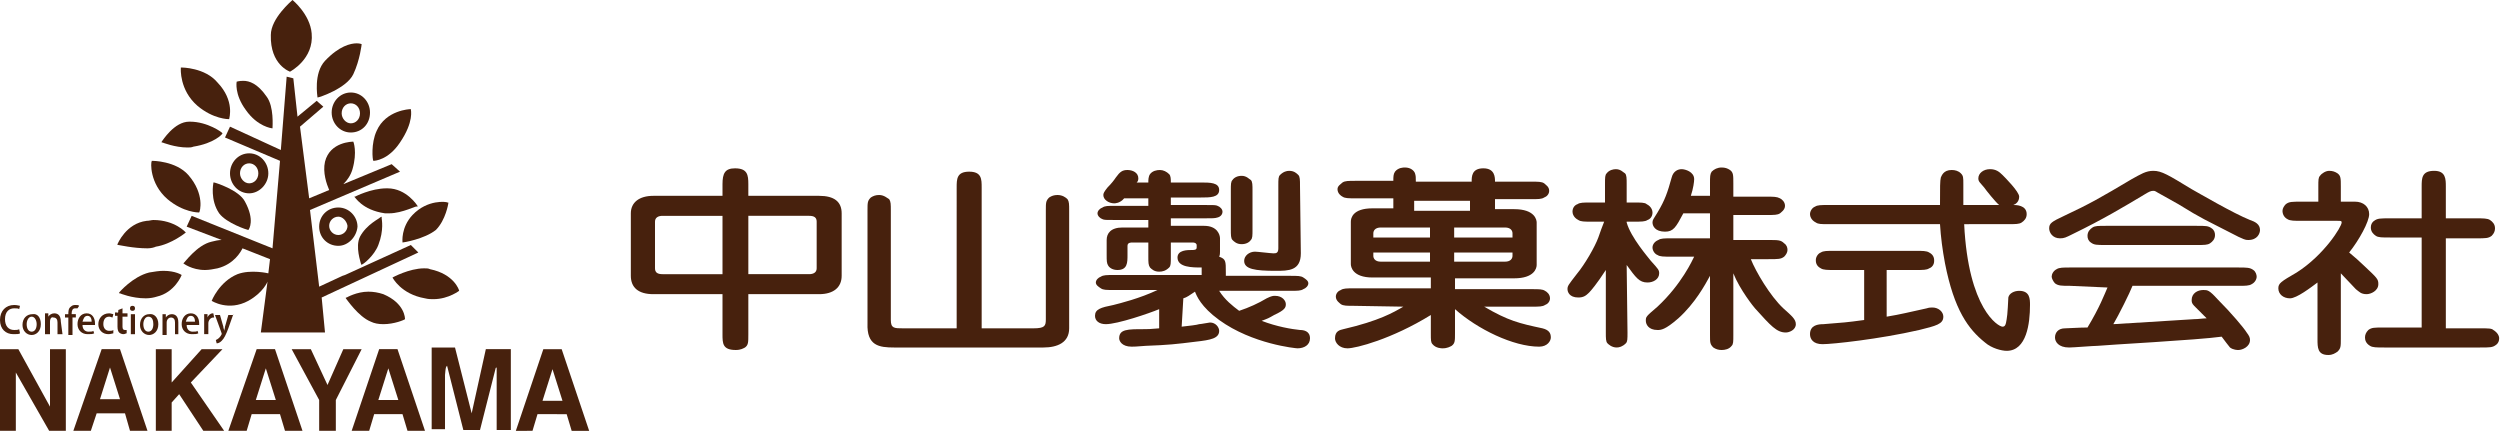 <?xml version="1.0" encoding="utf-8"?>
<!-- Generator: Adobe Illustrator 24.2.1, SVG Export Plug-In . SVG Version: 6.00 Build 0)  -->
<svg version="1.1" id="レイヤー_1" xmlns="http://www.w3.org/2000/svg" xmlns:xlink="http://www.w3.org/1999/xlink" x="0px"
	 y="0px" viewBox="0 0 300 51.8" style="enable-background:new 0 0 300 51.8;" xml:space="preserve">
<style type="text/css">
	.st0{fill:#47210D;}
</style>
<g>
	<g>
		<polygon class="st0" points="0,41.9 0,51.7 1.9,51.7 1.9,44.7 5.9,51.7 7.9,51.7 7.9,41.9 6,41.9 6,48.8 2.2,41.9 		"/>
		<path class="st0" d="M14.4,47.9h-2.4l1.2-3.8L14.4,47.9z M10.9,51.7l0.7-2.1H15l0.6,2.1h2.1l-3.3-9.8h-2.2l-3.4,9.8H10.9z"/>
		<polygon class="st0" points="18.7,51.7 18.7,41.9 20.6,41.9 20.6,45.9 24.2,41.9 26.7,41.9 22.9,45.9 26.9,51.7 24.4,51.7 
			21.5,47.3 20.6,48.3 20.6,51.7 		"/>
		<path class="st0" d="M33.1,48h-2.4l1.2-3.8L33.1,48z M29.6,51.7l0.6-2h3.4l0.6,2h2.1l-3.3-9.8h-2.2l-3.4,9.8H29.6z"/>
		<polygon class="st0" points="39.3,46.2 41.2,41.9 43.4,41.9 40.3,48 40.3,51.7 38.3,51.7 38.3,48 35,41.9 37.3,41.9 		"/>
		<path class="st0" d="M47.8,48h-2.4l1.2-3.8L47.8,48z M44.3,51.7l0.6-2h3.4l0.6,2h2.1l-3.3-9.8h-2.2l-3.3,9.8H44.3z"/>
		<path class="st0" d="M56.6,49.6l1.7-7.7h3v9.7l-1.7,0l0-6.4c0,0,0-0.9,0-1c0-0.3-0.1,0.1-0.1-0.1l-1.9,7.5l-2,0l-2-7.9
			c0.2,0.2-0.1,0.2-0.1,0.5c0-0.2-0.1,0.7-0.1,0.8v6.5h-1.6v-9.8h2.8L56.6,49.6z"/>
		<path class="st0" d="M67.5,48.1h-2.4l1.2-3.8L67.5,48.1z M63.9,51.7l0.6-2H68l0.6,2h2.1l-3.3-9.8h-2.2l-3.3,9.8H63.9z"/>
		<path class="st0" d="M34.8,8.6L34.8,8.6c0,0-2.4-0.8-2.3-4.4c0-2,2.5-4.1,2.6-4.2l0,0l0,0c0,0,2.1,1.7,2.3,4
			C37.7,7.1,34.8,8.6,34.8,8.6L34.8,8.6z"/>
		<path class="st0" d="M38.1,11.7L38.1,11.7c0-0.1-0.5-2.9,0.9-4.4c1.7-1.8,3.1-2.1,3.8-2.1c0.4,0,0.6,0.1,0.6,0.1l0,0l0,0
			c0,0-0.2,1.9-1,3.6C41.6,10.6,38.3,11.7,38.1,11.7L38.1,11.7z"/>
		<path class="st0" d="M32.7,15.4L32.7,15.4c-0.1,0-1.8-0.2-3.2-2.2c-1.4-1.9-1.1-3.4-1.1-3.4l0,0l0,0c0,0,0.3-0.1,0.8-0.1
			c0.7,0,1.7,0.3,2.8,1.9C32.9,12.8,32.7,15.2,32.7,15.4L32.7,15.4z"/>
		<path class="st0" d="M27.5,14.3c-0.1,0-1.9,0-3.8-1.6c-2.2-1.9-2-4.5-2-4.5l0-0.1h0.1c0,0,2.8,0,4.3,1.8
			C28.2,12.1,27.5,14.2,27.5,14.3L27.5,14.3L27.5,14.3z"/>
		<path class="st0" d="M22.5,17.7c-1.5,0-3-0.6-3-0.6l-0.1,0l0-0.1c0.1-0.1,1.5-2.4,3.3-2.4h0.1c2.1,0,3.9,1.3,3.9,1.4l0,0l0,0
			c0,0.1-1,1.2-3.5,1.6C23,17.7,22.7,17.7,22.5,17.7"/>
		<path class="st0" d="M29.8,27.6L29.8,27.6c-0.1,0-2.6-0.8-3.5-2C25.2,24,25.6,22,25.6,22l0-0.1l0.1,0c0.1,0,3,0.9,3.7,2.3
			C30.6,26.4,29.9,27.5,29.8,27.6L29.8,27.6z"/>
		<path class="st0" d="M17.7,29.8L17.7,29.8c-1.7,0-3.4-0.4-3.5-0.4l-0.1,0l0-0.1c0,0,1-2.5,3.5-2.8c0.3,0,0.6-0.1,0.8-0.1
			c2.6,0,3.9,1.5,3.9,1.5l0,0l0,0c0,0-1.7,1.4-3.6,1.7C18.5,29.7,18.1,29.8,17.7,29.8"/>
		<path class="st0" d="M44.8,19.3L44.8,19.3L44.8,19.3c-0.1-0.1-0.3-2.1,0.4-3.6c1.1-2.5,4-2.6,4-2.6l0.1,0l0,0c0,0.1,0.4,1.5-1.3,4
			C46.6,19.2,45,19.3,44.8,19.3"/>
		<path class="st0" d="M46.7,25.6c-0.2,0-0.4,0-0.5,0c-2.8-0.4-3.6-2-3.7-2l0,0l0.1,0c0,0,1.9-1,3.8-1h0.1c2.3,0,3.6,2.1,3.6,2.1
			l0,0.1l-0.1,0C50.1,24.6,48.3,25.6,46.7,25.6"/>
		<path class="st0" d="M48.3,29.1L48.3,29.1c0-0.1-0.2-1.8,1.2-3.3c1.8-1.9,4.1-1.6,4.2-1.5l0.1,0l0,0.1c0,0-0.3,2-1.5,3.2
			C50.9,28.7,48.4,29.1,48.3,29.1L48.3,29.1z"/>
		<path class="st0" d="M52,35.9c-0.3,0-0.6,0-1-0.1c-2.9-0.5-3.9-2.5-3.9-2.5l0,0l0,0c0,0,2-1.1,3.8-1.1c0.3,0,0.5,0,0.7,0.1
			c2.9,0.6,3.5,2.5,3.5,2.6l0,0l0,0C55.2,34.8,53.9,35.9,52,35.9"/>
		<path class="st0" d="M46,38.9c-0.6,0-1.1-0.1-1.5-0.3c-1.5-0.6-2.9-2.7-3-2.8l0-0.1l0.1,0c0,0,1.2-0.7,2.6-0.7
			c0.6,0,1.2,0.1,1.8,0.3c2.6,1.1,2.6,2.9,2.6,3v0l0,0C48.5,38.4,47.3,38.9,46,38.9"/>
		<path class="st0" d="M29.9,23.2c-1.3,0-2.3-1.1-2.3-2.4c0-1.3,1-2.4,2.3-2.4c1.3,0,2.3,1.1,2.3,2.4C32.2,22.1,31.1,23.2,29.9,23.2
			 M29.9,19.6c-0.6,0-1.1,0.5-1.1,1.2c0,0.6,0.5,1.2,1.1,1.2c0.6,0,1.1-0.5,1.1-1.2C31,20.1,30.5,19.6,29.9,19.6"/>
		<path class="st0" d="M42.1,15.9c-1.3,0-2.3-1.1-2.3-2.4c0-1.3,1-2.4,2.3-2.4c1.3,0,2.3,1.1,2.3,2.4C44.4,14.9,43.4,15.9,42.1,15.9
			 M42.1,12.4c-0.6,0-1.1,0.5-1.1,1.2c0,0.6,0.5,1.2,1.1,1.2c0.6,0,1.1-0.5,1.1-1.2C43.2,12.9,42.7,12.4,42.1,12.4"/>
		<path class="st0" d="M40.6,29.5c-1.3,0-2.3-1-2.3-2.3c0-1.3,1-2.3,2.3-2.3c1.3,0,2.3,1.1,2.3,2.3C42.8,28.4,41.8,29.5,40.6,29.5
			 M40.6,26c-0.6,0-1.1,0.5-1.1,1.1c0,0.6,0.5,1.1,1.1,1.1c0.6,0,1.1-0.5,1.1-1.1C41.6,26.5,41.1,26,40.6,26"/>
		<path class="st0" d="M43.4,31.8l-0.1-0.2c0-0.1-0.7-2-0.1-3.2c0.8-1.5,2.4-2.2,2.4-2.3l0.2-0.1l0,0.2c0,0.1,0.3,1.4-0.4,3.2
			c-0.5,1.3-1.8,2.3-1.9,2.3L43.4,31.8z"/>
		<path class="st0" d="M50.2,30.3l-0.9-0.9l-7.9,3.6l-0.3,0.1l-2.8,1.3l-1.1-9.2l10.8-4.6l-1-0.9l-5.8,2.4c0.5-0.5,0.9-1.1,1.1-1.8
			c0.6-2.1,0.1-3.3,0.1-3.3l0,0h0c-0.1,0-2.8,0-3.4,2.4c-0.3,1.3,0.2,2.7,0.5,3.4l-2.4,1L36,15.2l2.8-2.4L38,12.1l-2.3,1.9l-0.5-4.6
			l-0.8-0.2l-0.7,8.8l-6.1-2.8l-0.6,1.3l6.6,2.8l-0.9,10.5L23,25.9l-0.6,1.3l4.2,1.6c-0.4,0-0.8,0.1-1.2,0.2
			c-1.8,0.4-3.3,2.6-3.4,2.6l0,0l0,0c0,0,1,0.8,2.6,0.8c0.5,0,1-0.1,1.5-0.2c2-0.5,2.8-2,3-2.4l3.3,1.3l-0.2,1.7
			c0,0-2.1-0.5-3.7,0.1c-2.2,0.9-3.1,3.2-3.1,3.2s2,1.3,4.4,0c1.8-1,2.3-2.3,2.3-2.3l-0.8,6.1H39l-0.4-4.2L50.2,30.3z"/>
		<path class="st0" d="M23.9,25.5c-0.1,0-1.9,0-3.8-1.6c-2.2-1.9-2-4.5-1.9-4.5l0-0.1l0.1,0c0,0,2.8,0,4.3,1.7
			C24.6,23.3,24,25.4,23.9,25.5L23.9,25.5L23.9,25.5L23.9,25.5z"/>
		<path class="st0" d="M17.5,35.8c-1.7,0-3.1-0.6-3.1-0.6l-0.1,0l0-0.1c0,0,1.6-1.9,3.6-2.4c0.6-0.1,1.2-0.2,1.7-0.2
			c1.5,0,2.2,0.5,2.2,0.5l0,0l0,0c0,0-0.8,2.1-3,2.6C18.5,35.7,18,35.8,17.5,35.8"/>
		<path class="st0" d="M2.4,40c-0.1,0.1-0.4,0.1-0.8,0.1c-0.9,0-1.6-0.6-1.6-1.7c0-1.1,0.7-1.8,1.7-1.8c0.4,0,0.6,0.1,0.7,0.1
			l-0.1,0.4c-0.1-0.1-0.3-0.1-0.6-0.1c-0.6,0-1.1,0.4-1.1,1.3c0,0.8,0.4,1.3,1.1,1.3c0.2,0,0.5,0,0.6-0.1L2.4,40z"/>
		<path class="st0" d="M4.9,38.9c0,0.9-0.6,1.3-1.1,1.3c-0.6,0-1.1-0.5-1.1-1.2c0-0.8,0.5-1.3,1.2-1.3C4.5,37.6,4.9,38.1,4.9,38.9
			 M3.8,38c-0.4,0-0.6,0.5-0.6,0.9c0,0.5,0.2,0.9,0.6,0.9c0.4,0,0.6-0.4,0.6-0.9C4.4,38.5,4.2,38,3.8,38"/>
		<path class="st0" d="M7.5,40.1H6.9v-1.4c0-0.3-0.1-0.6-0.5-0.6C6.2,38,6,38.2,6,38.6v1.5H5.4v-1.8c0-0.3,0-0.5,0-0.7h0.4l0,0.4h0
			c0.1-0.2,0.4-0.4,0.7-0.4c0.4,0,0.8,0.2,0.8,1L7.5,40.1L7.5,40.1z"/>
		<path class="st0" d="M8.2,37.7c0-0.3,0-0.7,0.3-0.9c0.2-0.2,0.4-0.2,0.6-0.2c0.2,0,0.3,0,0.4,0.1L9.3,37c-0.1,0-0.1,0-0.3,0
			c-0.3,0-0.4,0.3-0.4,0.6v0.1h0.5v0.4H8.7v2.1H8.2v-2.1H7.8v-0.4H8.2z"/>
		<path class="st0" d="M11.3,40c-0.2,0.1-0.4,0.1-0.8,0.1c-0.7,0-1.2-0.5-1.2-1.2c0-0.7,0.4-1.3,1.1-1.3s1,0.6,1,1.2
			c0,0.1,0,0.2,0,0.2H9.9c0,0.6,0.4,0.8,0.7,0.8c0.3,0,0.5,0,0.6-0.1L11.3,40z M11,38.6c0-0.3-0.1-0.7-0.5-0.7
			c-0.4,0-0.5,0.4-0.6,0.7H11z"/>
		<path class="st0" d="M23.8,40c-0.2,0.1-0.4,0.1-0.8,0.1c-0.7,0-1.2-0.5-1.2-1.2c0-0.7,0.4-1.3,1.1-1.3s1,0.6,1,1.2
			c0,0.1,0,0.2,0,0.2h-1.5c0,0.6,0.4,0.8,0.7,0.8c0.3,0,0.5,0,0.6-0.1L23.8,40z M23.4,38.6c0-0.3-0.1-0.7-0.5-0.7
			c-0.4,0-0.5,0.4-0.6,0.7H23.4z"/>
		<path class="st0" d="M13.6,40c-0.1,0-0.3,0.1-0.6,0.1c-0.7,0-1.2-0.5-1.2-1.2c0-0.7,0.5-1.3,1.3-1.3c0.2,0,0.4,0.1,0.5,0.1
			l-0.1,0.4c-0.1,0-0.2-0.1-0.4-0.1c-0.5,0-0.7,0.4-0.7,0.9c0,0.5,0.3,0.8,0.7,0.8c0.2,0,0.4,0,0.5-0.1L13.6,40z"/>
		<path class="st0" d="M14.2,37.2l0.5-0.2v0.6h0.6v0.4h-0.6v1.2c0,0.3,0.1,0.4,0.3,0.4c0.1,0,0.2,0,0.2,0l0,0.4
			c-0.1,0-0.2,0.1-0.4,0.1c-0.2,0-0.4-0.1-0.5-0.2c-0.1-0.1-0.2-0.3-0.2-0.7v-1.3h-0.3v-0.4h0.3C14.2,37.7,14.2,37.2,14.2,37.2z"/>
		<path class="st0" d="M15.9,37.3c-0.2,0-0.3-0.1-0.3-0.3c0-0.2,0.1-0.3,0.3-0.3c0.2,0,0.3,0.1,0.3,0.3
			C16.2,37.2,16.1,37.3,15.9,37.3 M16.2,40.1h-0.5v-2.4h0.5V40.1z"/>
		<path class="st0" d="M19,38.9c0,0.9-0.6,1.3-1.1,1.3c-0.6,0-1.1-0.5-1.1-1.2c0-0.8,0.5-1.3,1.1-1.3C18.5,37.6,19,38.1,19,38.9
			 M17.8,38c-0.4,0-0.6,0.5-0.6,0.9c0,0.5,0.2,0.9,0.6,0.9s0.6-0.4,0.6-0.9C18.4,38.5,18.3,38,17.8,38"/>
		<path class="st0" d="M21.5,40.1H21v-1.4c0-0.3-0.1-0.6-0.5-0.6c-0.2,0-0.5,0.2-0.5,0.6v1.5h-0.5v-1.8c0-0.3,0-0.5,0-0.7h0.4l0,0.4
			h0c0.1-0.2,0.4-0.4,0.7-0.4c0.4,0,0.8,0.2,0.8,1V40.1z"/>
		<path class="st0" d="M25.7,38.1c0,0-0.1,0-0.1,0c-0.3,0-0.6,0.3-0.6,0.7v1.3h-0.5v-1.7c0-0.3,0-0.5,0-0.7h0.4l0,0.4h0
			c0.1-0.3,0.4-0.5,0.6-0.5c0,0,0.1,0,0.1,0L25.7,38.1L25.7,38.1z"/>
		<path class="st0" d="M28,37.7l-0.6,1.7c-0.3,0.8-0.5,1.2-0.8,1.5c-0.2,0.2-0.4,0.3-0.6,0.3l-0.1-0.4c0.5-0.2,0.7-0.7,0.7-0.7
			c0,0,0-0.1,0-0.1l-0.8-2.2h0.6l0.4,1.4c0,0.2,0.1,0.3,0.1,0.5h0c0-0.1,0.1-0.3,0.1-0.5l0.4-1.4H28z"/>
	</g>
	<g>
		<path class="st0" d="M97.1,25.9c0.6,0,0.9,0.2,0.9,0.7v5.6c0,0.5-0.4,0.7-0.9,0.7h-7.3v-7L97.1,25.9L97.1,25.9z M89.8,23.5v-1.4
			c0-1.1-0.1-1.9-1.6-1.9c-1.2,0-1.5,0.6-1.5,1.9v1.4h-8.3c-1.7,0-2.7,0.8-2.7,2.1v7.5c0,1.4,0.9,2.2,2.7,2.2h8.3v4.8
			c0,1.1,0,1.9,1.6,1.9c0.6,0,0.9-0.2,1.1-0.3c0.4-0.3,0.4-0.6,0.4-1.6v-4.8h8.5c1.7,0,2.7-0.8,2.7-2.2v-7.5c0-1.4-0.9-2.1-2.7-2.1
			H89.8z M79.5,32.9c-0.6,0-0.9-0.2-0.9-0.7v-5.6c0-0.5,0.4-0.7,0.9-0.7h7.2v7L79.5,32.9L79.5,32.9z"/>
		<path class="st0" d="M124,39.4c1.4,0,1.5-0.3,1.5-1.1v-13c0-1,0-1.2,0.4-1.6c0.3-0.2,0.6-0.3,1-0.3c0.6,0,1,0.3,1.2,0.5
			c0.2,0.3,0.2,0.6,0.2,1.4v13.8v0.3c0,1.7-1.4,2.3-3.1,2.3h-17.9c-1.8,0-3.3-0.2-3.2-2.9V25.3c0-1,0-1.2,0.4-1.6
			c0.3-0.2,0.6-0.3,1-0.3c0.6,0,1,0.4,1.2,0.5c0.2,0.3,0.2,0.6,0.2,1.4v13.1c0,1,0.4,1,1.5,1h6.4V22.5c0-1,0-1.9,1.5-1.9
			c1.5,0,1.5,0.9,1.5,1.9v16.9L124,39.4L124,39.4z"/>
		<path class="st0" d="M141.8,39.2c0.9-0.1,1.8-0.2,2.1-0.3c0.2,0,1.2-0.2,1.3-0.2c0.7,0,1.1,0.6,1.1,1c0,0.9-1,1.1-2.8,1.3
			c-2.4,0.3-3.3,0.4-6,0.5c-1.1,0.1-1.6,0.1-1.7,0.1c-1.2,0-1.5-0.7-1.5-1c0-1.1,1-1.1,3-1.1c0.4,0,0.7,0,1.8-0.1v-2.3
			c-1.2,0.5-5,1.8-6.4,1.8c-0.8,0-1.3-0.4-1.3-1c0-0.8,0.7-1,2.2-1.3c0.8-0.2,3.2-0.8,5.3-1.8h-5.2c-1,0-1.3,0-1.6-0.2
			c-0.3-0.2-0.6-0.4-0.6-0.7c0-0.3,0.3-0.6,0.6-0.7c0.3-0.2,0.7-0.2,1.6-0.2h10.5v-0.9c-1.1,0-2.9,0-2.9-1.2c0-0.9,1.2-0.9,1.7-0.9
			c0.3,0,0.6,0,0.6-0.3v-0.3c0-0.1-0.1-0.3-0.5-0.3h-2.6v1.7c0,0.8,0,1.1-0.2,1.3c-0.4,0.4-0.8,0.5-1.2,0.5c-0.6,0-0.9-0.3-1.1-0.5
			c-0.2-0.3-0.2-0.6-0.2-1.3v-1.7h-1.9c-0.2,0-0.6,0-0.6,0.4v1.1c0,0.9,0,1.8-1.2,1.8c-0.5,0-0.9-0.2-1.1-0.5
			c-0.2-0.3-0.2-0.6-0.2-1.3v-1.8c0-0.8,0.5-1.5,1.9-1.5h3.1v-0.9h-3.9c-1.2,0-1.4,0-1.6-0.1c-0.3-0.1-0.6-0.4-0.6-0.7
			c0-0.3,0.3-0.6,0.6-0.7c0.3-0.2,0.6-0.2,1.6-0.2h3.9v-0.9h-2.9c-0.5,0.6-1.1,0.6-1.2,0.6c-0.6,0-1.3-0.4-1.3-1
			c0-0.2,0.1-0.4,0.5-0.9c0.5-0.5,0.8-0.9,1-1.2c0.5-0.7,0.8-0.9,1.4-0.9c0.6,0,1.3,0.3,1.3,1c0,0.3-0.1,0.4-0.2,0.5h1.4
			c0-0.3,0-0.7,0.2-1c0.3-0.4,0.8-0.5,1.2-0.5c0.4,0,0.8,0.2,1.1,0.5c0.2,0.2,0.2,0.6,0.2,1h3.6c1.1,0,2.2,0,2.2,0.9
			c0,0.9-1.1,0.9-2.2,0.9h-3.6v0.9h4c1.2,0,1.4,0,1.6,0.1c0.3,0.1,0.6,0.4,0.6,0.7c0,0.3-0.2,0.6-0.6,0.7c-0.3,0.1-0.6,0.1-1.6,0.1
			h-4v0.9h4c1.6,0,1.9,1.1,1.9,1.5v1.6c0,0.2,0,0.4-0.1,0.6c0.8,0.3,0.8,0.5,0.8,1.9v0.4h7.7c0.9,0,1.3,0,1.6,0.2
			c0.3,0.2,0.6,0.4,0.6,0.7c0,0.3-0.3,0.6-0.6,0.7c-0.3,0.2-0.7,0.2-1.6,0.2h-8.5c0.7,1.1,1.6,1.8,2.4,2.4c1.2-0.4,2.3-0.9,3.3-1.5
			c0.6-0.3,0.8-0.3,1-0.3c0.9,0,1.3,0.6,1.3,1c0,0.4-0.1,0.7-1.4,1.3c-0.7,0.4-0.7,0.4-1.5,0.7c1.8,0.7,3.6,1,4.6,1.1
			c0.4,0,1.2,0.1,1.2,1c0,0.8-0.7,1.2-1.5,1.2c-0.2,0-5.4-0.5-9.4-3.4c-2.2-1.6-2.7-2.9-2.9-3.4c-0.6,0.4-1,0.7-1.4,0.8L141.8,39.2
			L141.8,39.2z M147.7,22.9c0-0.8,0-1.1,0.2-1.3c0.2-0.3,0.6-0.5,1.1-0.5c0.6,0,0.9,0.4,1.1,0.5c0.2,0.2,0.2,0.6,0.2,1.3v4.6
			c0,0.8,0,1.1-0.2,1.3c-0.2,0.3-0.6,0.5-1.1,0.5c-0.6,0-0.9-0.3-1.1-0.5c-0.2-0.2-0.2-0.6-0.2-1.3L147.7,22.9L147.7,22.9z
			 M156.1,30.4c0,2.1-1.5,2.1-3,2.1c-2.5,0-3.8-0.2-3.8-1.2c0-0.6,0.6-1.1,1.3-1.1c0.3,0,1.9,0.2,2.2,0.2c0.3,0,0.6,0,0.6-0.6v-7.5
			c0-0.8,0-1.1,0.2-1.3c0.4-0.4,0.8-0.5,1.1-0.5c0.6,0,0.9,0.3,1.1,0.5c0.2,0.2,0.2,0.6,0.2,1.3L156.1,30.4L156.1,30.4z"/>
		<path class="st0" d="M174.5,27.3h6.1c0.7,0,0.9,0.4,0.9,0.7v0.5h-7V27.3z M168.4,36.8c-1.2,0.7-2.9,1.7-7.2,2.7
			c-0.4,0.1-1,0.2-1,1.1c0,0.5,0.5,1.2,1.5,1.2c1,0,5.3-1.1,10-4V40c0,0.8,0,1.1,0.2,1.3c0.4,0.5,1.1,0.5,1.2,0.5
			c0.6,0,0.9-0.2,1.1-0.3c0.4-0.3,0.4-0.6,0.4-1.5v-2.9c2.7,2.4,7,4.5,10.1,4.5c1,0,1.4-0.7,1.4-1.1c0-0.5-0.2-0.9-1-1.1
			c-2.8-0.6-4.1-0.9-7-2.6h5.7c0.9,0,1.3,0,1.6-0.2c0.3-0.1,0.6-0.4,0.6-0.8c0-0.5-0.4-0.8-0.6-0.9c-0.3-0.2-0.7-0.2-1.6-0.2h-9.2
			v-1.3h7.1c2.4,0,2.7-1.2,2.7-1.6v-5.1c0-0.3-0.2-1.6-2.7-1.6h-2.3v-1.2h4.3c0.9,0,1.3,0,1.6-0.2c0.3-0.1,0.6-0.4,0.6-0.8
			c0-0.5-0.4-0.7-0.6-0.9c-0.3-0.2-0.7-0.2-1.6-0.2h-4.3c0-0.5,0-1.6-1.4-1.6c-1.4,0-1.4,1-1.4,1.6h-6.7c0-0.5,0-0.7-0.1-1
			c-0.1-0.3-0.5-0.7-1.2-0.7c-0.2,0-0.8,0-1.2,0.5c-0.2,0.3-0.2,0.6-0.2,1.1h-4.5c-0.9,0-1.3,0-1.6,0.2c-0.2,0.2-0.6,0.4-0.6,0.8
			c0,0.5,0.4,0.8,0.6,0.9c0.3,0.2,0.7,0.2,1.6,0.2h4.5v1.2h-2.5c-2.4,0-2.6,1.2-2.6,1.6v5.1c0,0.3,0.2,1.6,2.6,1.6h7v1.3h-9.2
			c-0.9,0-1.3,0-1.6,0.2c-0.3,0.1-0.6,0.4-0.6,0.8c0,0.5,0.5,0.8,0.6,0.9c0.3,0.2,0.7,0.2,1.6,0.2L168.4,36.8L168.4,36.8z
			 M171.6,28.5h-6.8V28c0-0.3,0.2-0.7,0.9-0.7h5.9V28.5z M176.4,25.3h-6.7v-1.2h6.7V25.3z M174.5,30.3h7v0.4c0,0.3-0.2,0.7-0.9,0.7
			h-6.1V30.3z M171.6,31.4h-5.9c-0.7,0-0.9-0.4-0.9-0.7v-0.4h6.8V31.4z"/>
		<path class="st0" d="M205.2,33.1c-0.6,1.1-1.8,3.3-3.8,5.1c-1.6,1.4-2.1,1.4-2.5,1.4c-1.1,0-1.4-0.7-1.4-1.1c0-0.5,0-0.5,1.4-1.7
			c2.9-2.7,4.2-5.6,4.4-6h-2.7c-1,0-1.4,0-1.7-0.2c-0.3-0.1-0.6-0.5-0.6-0.9c0-0.3,0.2-0.7,0.7-0.9c0.3-0.2,0.7-0.2,1.6-0.2h4.6v-3
			H202c-0.9,1.7-1.2,2.2-2.2,2.2c-1.2,0-1.5-0.7-1.5-1.1c0-0.3,0.1-0.4,0.6-1.2c0.9-1.5,1.2-2.4,1.7-4.2c0.2-0.8,0.8-1,1.2-1
			c0.4,0,1.5,0.3,1.5,1.2c0,0.3-0.1,1.1-0.4,2h2.3V22c0-0.8,0-1.1,0.2-1.4c0.3-0.3,0.7-0.5,1.2-0.5c0.4,0,0.7,0.1,1,0.3
			C208,20.7,208,21,208,22v1.6h3.9c1,0,1.3,0,1.7,0.2c0.2,0.1,0.6,0.4,0.6,0.9c0,0.5-0.5,0.8-0.6,0.9c-0.3,0.2-0.7,0.2-1.6,0.2H208
			v3h4.2c1.2,0,1.5,0,1.9,0.4c0.3,0.2,0.4,0.5,0.4,0.8c0,0.3-0.2,0.6-0.4,0.8c-0.4,0.3-0.7,0.3-1.9,0.3h-2.1
			c0.6,1.5,2.3,4.4,3.9,5.9c1,0.9,1.5,1.3,1.5,1.9c0,0.7-0.8,1-1.2,1c-1.1,0-1.8-0.8-3.7-2.9c-0.1-0.1-1.8-2.2-2.6-4.2v7.4
			c0,0.8,0,1.1-0.2,1.3c-0.3,0.4-0.8,0.5-1.2,0.5c-0.4,0-0.7-0.1-1-0.3c-0.4-0.4-0.4-0.6-0.4-1.5L205.2,33.1L205.2,33.1z
			 M195.3,39.9c0,0.8,0,1.1-0.2,1.3c-0.4,0.4-0.8,0.5-1.1,0.5c-0.6,0-1-0.4-1.1-0.5c-0.2-0.2-0.2-0.6-0.2-1.3v-7.5
			c-1.1,1.7-1.8,2.5-2,2.7c-0.4,0.4-0.7,0.6-1.3,0.6c-1.1,0-1.3-0.7-1.3-1c0-0.4,0.1-0.5,1.1-1.8c1-1.2,2.2-3.3,2.6-4.4
			c0.1-0.3,0.6-1.7,0.7-1.9h-1.5c-0.9,0-1.3,0-1.6-0.2c-0.6-0.3-0.7-0.8-0.7-1c0-0.5,0.3-0.8,0.6-0.9c0.3-0.2,0.7-0.2,1.7-0.2h1.6
			v-2.2c0-0.8,0-1.1,0.2-1.3c0.3-0.4,0.8-0.5,1.1-0.5c0.6,0,0.9,0.4,1.1,0.5c0.2,0.2,0.2,0.6,0.2,1.3v2.2h0.8c0.9,0,1.4,0,1.6,0.2
			c0.6,0.3,0.7,0.8,0.7,1c0,0.5-0.3,0.8-0.6,0.9c-0.3,0.2-0.7,0.2-1.7,0.2h-0.8v0.1c0.5,1.8,2.6,4.2,2.9,4.6c0.9,1,1,1.1,1,1.5
			c0,0.7-0.7,1.1-1.4,1.1c-1,0-1.4-0.6-2.5-2.1L195.3,39.9L195.3,39.9z"/>
		<path class="st0" d="M235.7,26.9c0.5,10.2,4.1,12.3,4.6,12.3c0.3,0,0.4-0.2,0.5-0.9c0.1-0.4,0.2-2.5,0.2-2.6
			c0.1-0.5,0.7-0.8,1.3-0.8c1.3,0,1.3,1,1.3,1.7c0,2.2-0.4,5.5-2.8,5.5c-0.6,0-1.8-0.3-2.6-1c-2-1.6-3.7-3.9-4.8-9.5
			c-0.3-1.6-0.5-3.1-0.6-4.7h-13.3c-1,0-1.3,0-1.6-0.2c-0.6-0.3-0.7-0.8-0.7-1c0-0.4,0.3-0.8,0.6-0.9c0.3-0.2,0.7-0.2,1.7-0.2h13.3
			c0-2.2,0-2.9,0.1-3.3c0.1-0.2,0.3-0.9,1.3-0.9c0.4,0,0.8,0.1,1.1,0.4c0.3,0.3,0.3,0.5,0.3,1.3v1.5v1h4.3c-0.4-0.3-1.6-1.8-1.8-2.1
			c-0.5-0.6-0.7-0.7-0.7-1.1c0-0.6,0.6-1.1,1.4-1.1c0.7,0,1.1,0.3,1.5,0.7c0.3,0.3,2,2,2,2.6c0,0.6-0.4,0.9-0.7,1
			c0.3,0,1.6,0,1.6,1.1c0,0.5-0.3,0.8-0.6,1c-0.3,0.2-0.7,0.2-1.7,0.2L235.7,26.9L235.7,26.9z M226.4,38c1.8-0.3,2.5-0.5,4.8-1
			c0.3-0.1,0.5-0.1,0.7-0.1c0.7,0,1.3,0.5,1.3,1.1c0,0.9-0.9,1.1-2.9,1.6c-4.8,1.1-10.4,1.7-11.6,1.7c-1.1,0-1.5-0.6-1.5-1.2
			c0-1.1,1-1.2,1.6-1.2c2.5-0.2,2.7-0.2,4.9-0.5v-6h-3.5c-0.9,0-1.4,0-1.7-0.2c-0.6-0.3-0.6-0.8-0.6-1c0-0.4,0.3-0.8,0.6-0.9
			c0.3-0.2,0.7-0.2,1.7-0.2h9.6c0.9,0,1.4,0,1.7,0.2c0.6,0.3,0.6,0.8,0.6,1c0,0.5-0.3,0.8-0.6,0.9c-0.3,0.2-0.7,0.2-1.7,0.2h-3.4
			L226.4,38L226.4,38z"/>
		<path class="st0" d="M248.4,34.3c-1,0-1.4,0-1.8-0.3c-0.2-0.2-0.4-0.6-0.4-0.8c0-0.3,0.2-0.7,0.6-0.9c0.3-0.2,0.8-0.2,1.6-0.2
			h20.2c1,0,1.4,0,1.8,0.3c0.3,0.2,0.4,0.6,0.4,0.8c0,0.3-0.2,0.7-0.6,0.9c-0.3,0.2-0.8,0.2-1.6,0.2h-12.7c-0.3,0.8-1.7,3.6-2.3,4.6
			c3.2-0.2,5.1-0.3,9.7-0.6c0.5,0,1.1-0.1,1.5-0.1c-0.2-0.2-1.3-1.3-1.5-1.5c-0.3-0.3-0.3-0.5-0.3-0.7c0-0.8,0.7-1.2,1.4-1.2
			c0.5,0,0.7,0,1.7,1.1c1.7,1.7,3.2,3.5,3.5,4c0.3,0.4,0.4,0.6,0.4,0.9c0,0.8-0.9,1.2-1.4,1.2c-0.1,0-0.6,0-1-0.3
			c-0.1-0.1-0.7-0.9-1-1.3c-2.8,0.4-14.1,1-14.9,1.1c-0.5,0-2.9,0.2-3.4,0.2c-1.3,0-1.7-0.7-1.7-1.2c0-0.6,0.4-1.1,1.2-1.1
			c0.3,0,1.8-0.1,2.7-0.1c1.5-2.5,2-3.9,2.4-4.8L248.4,34.3L248.4,34.3z M258.9,23.1c-0.3-0.2-0.4-0.2-0.5-0.2c-0.3,0-0.5,0.1-1,0.4
			c-2.5,1.5-5,3-8.7,4.8c-0.8,0.4-1,0.5-1.5,0.5c-0.9,0-1.3-0.7-1.3-1.2c0-0.6,0.3-0.8,1.8-1.5c3-1.4,4.4-2.2,8.1-4.4
			c1.1-0.6,1.7-1,2.6-1c1,0,1.8,0.5,4.6,2.2c0.9,0.5,5,2.9,7,3.7c0.6,0.2,1.2,0.5,1.2,1.2c0,0.4-0.3,1.2-1.4,1.2
			c-0.3,0-0.5,0-2.2-0.9c-2.9-1.5-3.3-1.6-6.2-3.4L258.9,23.1z M263.6,27.1c1.1,0,1.4,0,1.8,0.3c0.3,0.2,0.4,0.5,0.4,0.8
			c0,0.5-0.3,0.8-0.6,1c-0.3,0.2-0.7,0.2-1.6,0.2h-10.9c-1.1,0-1.4,0-1.8-0.3c-0.3-0.2-0.4-0.5-0.4-0.8c0-0.5,0.3-0.8,0.6-1
			c0.3-0.2,0.7-0.2,1.6-0.2H263.6z"/>
		<path class="st0" d="M278.1,33.9c-0.8,0.6-2.5,1.9-3.3,1.9c-0.8,0-1.4-0.5-1.4-1.2c0-0.6,0.3-0.8,2.2-1.9c3.3-2.1,5.4-5.5,5.4-6
			c0-0.2-0.1-0.2-0.5-0.2h-4.3c-0.9,0-1.4,0-1.7-0.2c-0.4-0.2-0.6-0.6-0.6-1c0-0.3,0.2-0.6,0.4-0.8c0.4-0.3,0.7-0.3,1.9-0.3h2v-1.8
			c0-0.8,0-1.1,0.2-1.3c0.2-0.3,0.7-0.6,1.1-0.6c0.4,0,0.7,0.1,1,0.3c0.4,0.3,0.4,0.6,0.4,1.6v1.8h1.7c1,0,1.7,0.6,1.7,1.5
			c0,0.9-1.2,3.1-2.4,4.6c0.5,0.4,1.4,1.2,1.8,1.6c1.6,1.5,1.7,1.6,1.7,2.2c0,0.8-0.9,1.2-1.4,1.2c-0.7,0-0.9-0.3-1.3-0.6
			c-0.3-0.3-1.5-1.6-1.8-1.9v7.8c0,1,0,1.2-0.4,1.6c-0.3,0.2-0.6,0.4-1.1,0.4c-1.3,0-1.3-0.9-1.3-1.9L278.1,33.9L278.1,33.9z
			 M290.6,39.3V28.5h-3.8c-1,0-1.4,0-1.7-0.2c-0.3-0.2-0.6-0.5-0.6-1c0-0.3,0.1-0.6,0.4-0.8c0.4-0.3,0.7-0.3,1.9-0.3h3.8v-3.8
			c0-1,0-1.9,1.5-1.9c1.4,0,1.4,1,1.4,1.9v3.8h3.6c0.9,0,1.4,0,1.7,0.2c0.3,0.2,0.6,0.5,0.6,1c0,0.3-0.1,0.6-0.4,0.9
			c-0.4,0.3-0.7,0.3-1.9,0.3h-3.6v10.8h4.1c1,0,1.4,0,1.6,0.2c0.5,0.3,0.7,0.7,0.7,1c0,0.3-0.1,0.6-0.4,0.8
			c-0.4,0.3-0.7,0.3-1.9,0.3h-11.5c-0.9,0-1.4,0-1.7-0.2c-0.5-0.3-0.6-0.7-0.6-1c0-0.3,0.1-0.6,0.4-0.9c0.4-0.3,0.7-0.3,1.9-0.3
			C286.2,39.3,290.6,39.3,290.6,39.3z"/>
	</g>
</g>
</svg>
